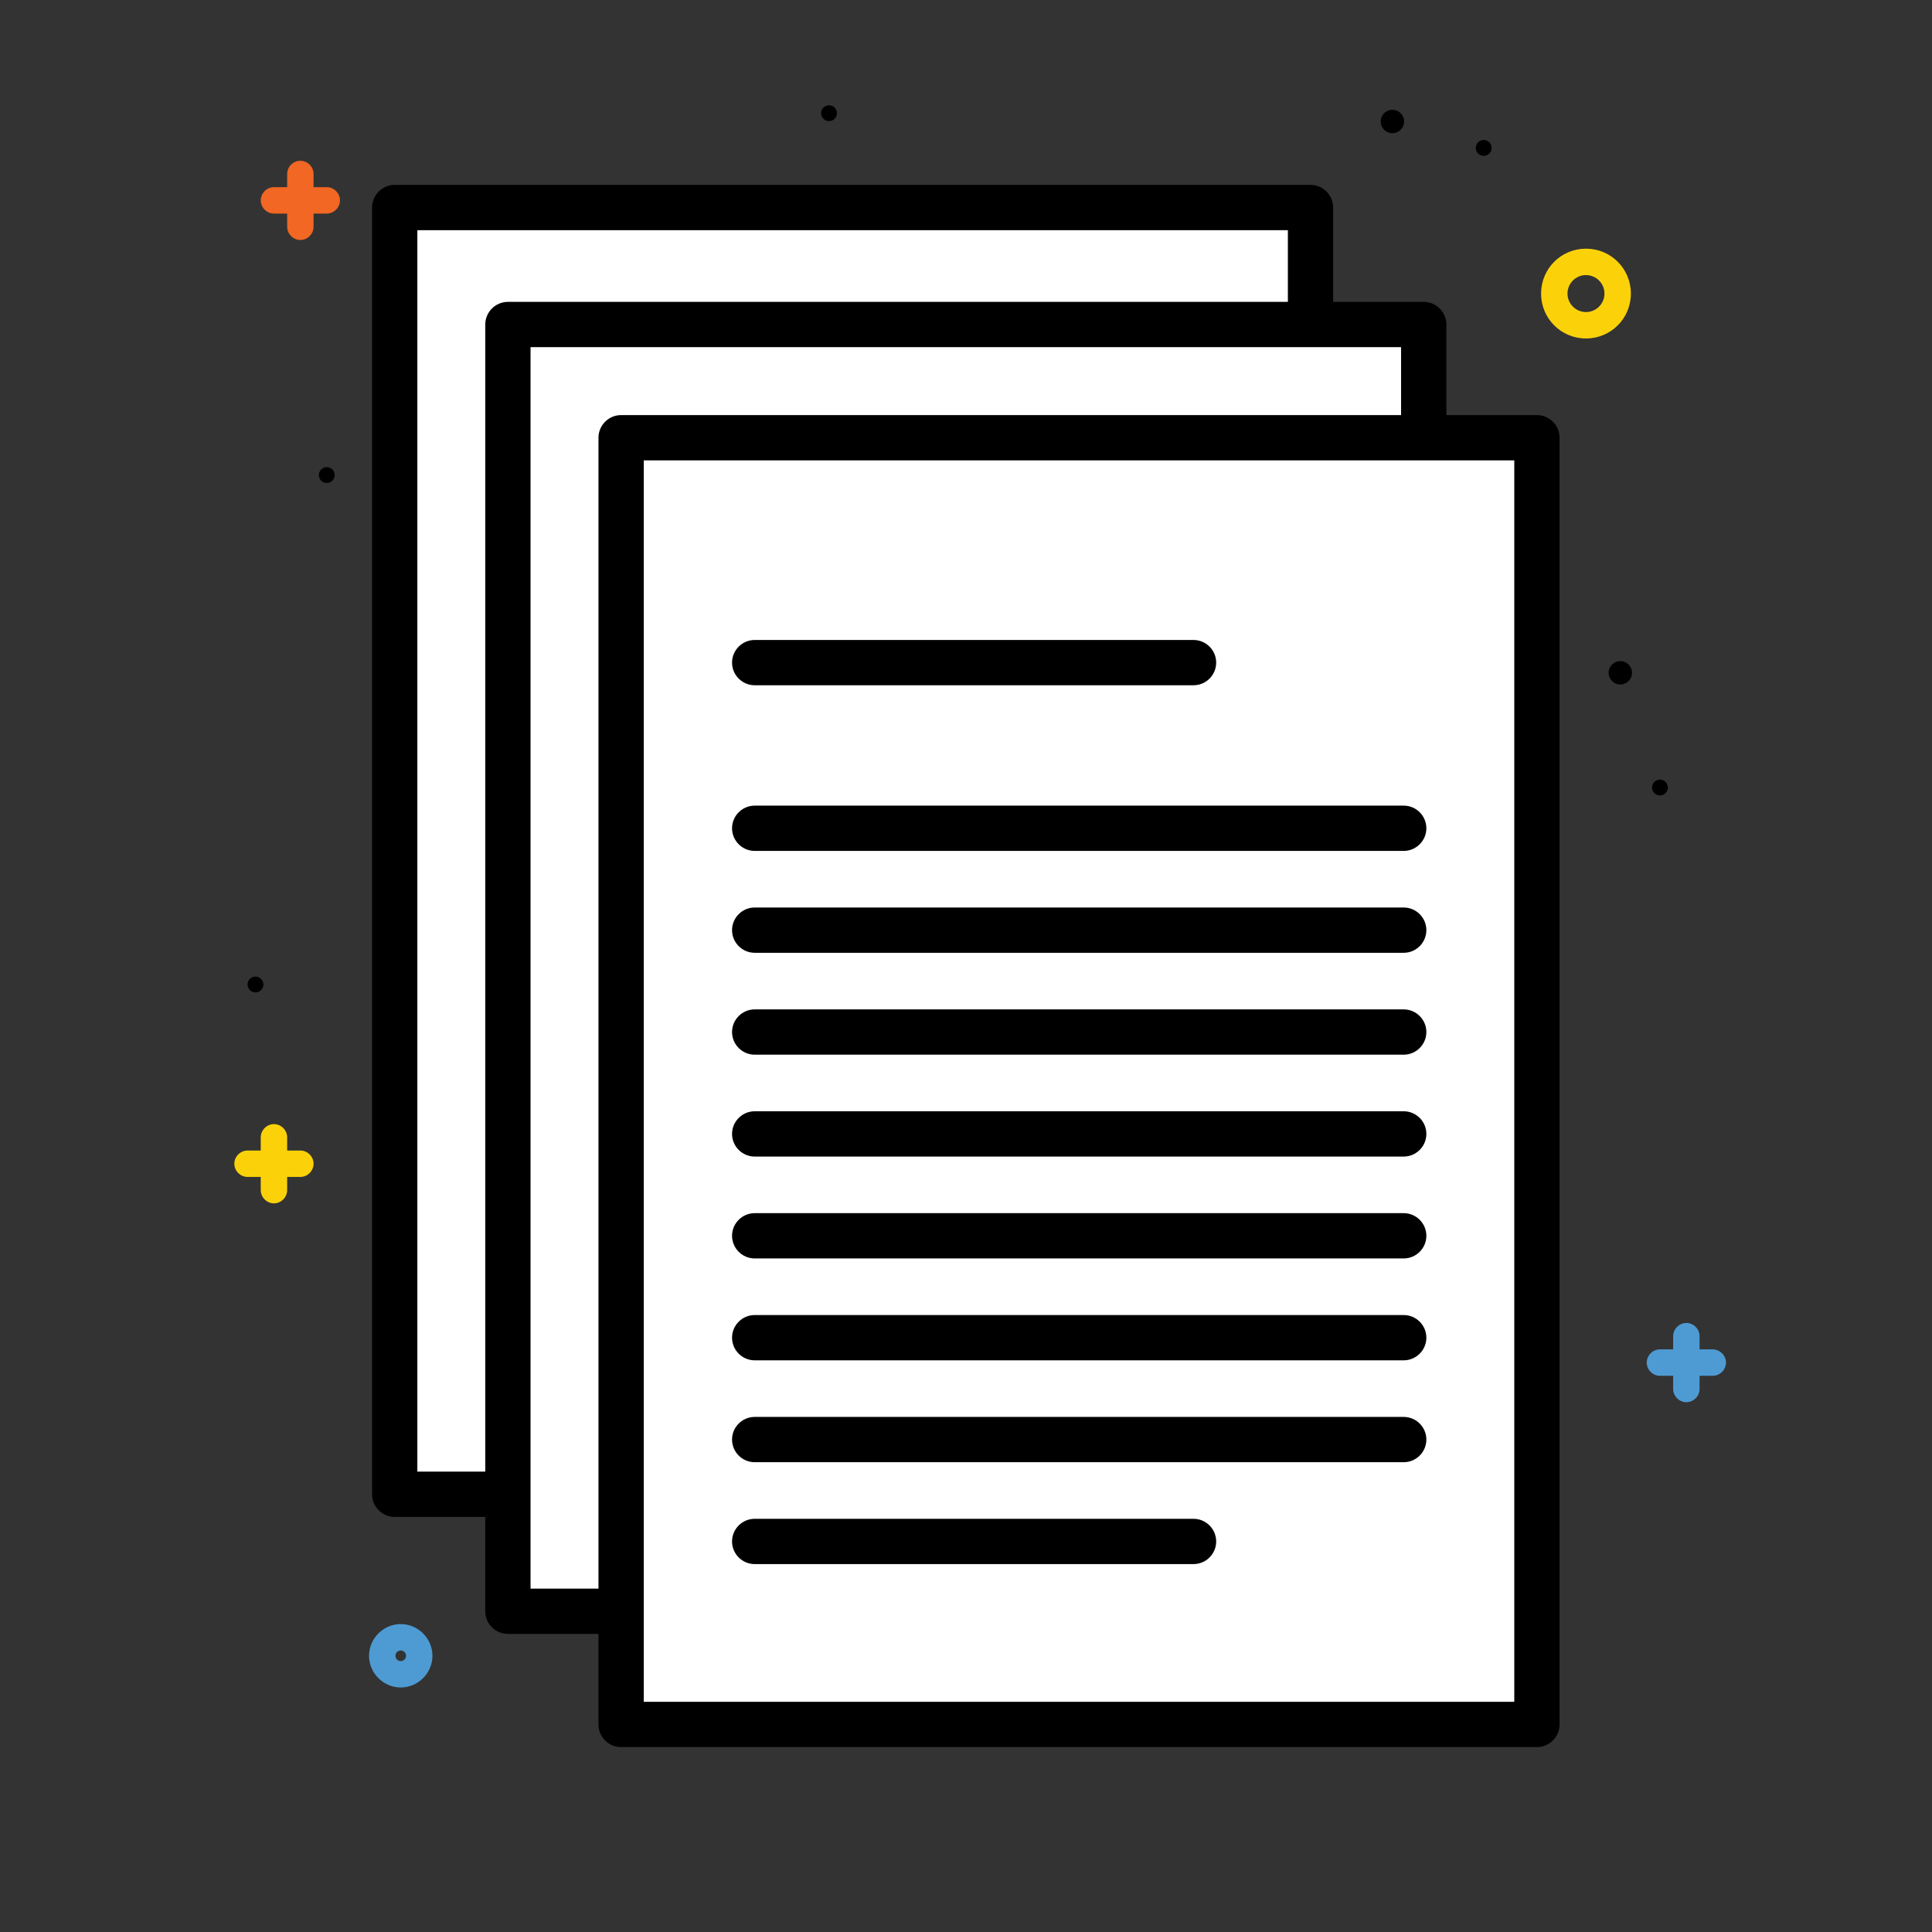<?xml version="1.0" ?><svg id="Layer_1" style="enable-background:new 0 0 512 512;" version="1.1" viewBox="0 0 512 512" xml:space="preserve" xmlns="http://www.w3.org/2000/svg" xmlns:xlink="http://www.w3.org/1999/xlink"><rect x="0" y="0" width="512" height="512" fill="#333333" stroke="none"/><style type="text/css">
	.st0{fill:#F16723;}
	.st1{fill:#FBD20A;}
	.st2{fill:#4E9BD4;}
	.st3{fill:#FFFFFF;}
</style><g><circle cx="439.9" cy="208.7" r="2.1"/><circle cx="86.6" cy="125.9" r="2.1"/><circle cx="219.7" cy="30" r="2.1"/><circle cx="393.2" cy="39.2" r="2.1"/><circle cx="67.7" cy="260.9" r="2.1"/><path class="st0" d="M86.6,49.6h-3.5v-3.5c0-1.9-1.6-3.5-3.5-3.5s-3.5,1.6-3.5,3.5v3.5h-3.5c-1.9,0-3.5,1.6-3.5,3.5   s1.6,3.5,3.5,3.5h3.5v3.5c0,1.9,1.6,3.5,3.5,3.5s3.5-1.6,3.5-3.5v-3.5h3.5c1.9,0,3.5-1.6,3.5-3.5S88.5,49.6,86.6,49.6z"/><circle cx="369" cy="32.2" r="3.1"/><circle cx="429.4" cy="178.3" r="3.1"/><path class="st1" d="M420.3,89.7c-6.6,0-11.9-5.3-11.9-11.9s5.3-11.9,11.9-11.9s11.9,5.3,11.9,11.9S426.9,89.7,420.3,89.7z    M420.3,72.9c-2.7,0-4.9,2.2-4.9,4.9s2.2,4.9,4.9,4.9c2.7,0,4.9-2.2,4.9-4.9S423,72.9,420.3,72.9z"/><path class="st2" d="M453.9,357.6h-3.5v-3.5c0-1.9-1.6-3.5-3.5-3.5s-3.5,1.6-3.5,3.5v3.5h-3.5c-1.9,0-3.5,1.6-3.5,3.5   s1.6,3.5,3.5,3.5h3.5v3.5c0,1.9,1.6,3.5,3.5,3.5s3.5-1.6,3.5-3.5v-3.5h3.5c1.9,0,3.5-1.6,3.5-3.5S455.8,357.6,453.9,357.6z"/><path class="st1" d="M79.6,304.9h-3.5v-3.5c0-1.9-1.6-3.5-3.5-3.5s-3.5,1.6-3.5,3.5v3.5h-3.5c-1.9,0-3.5,1.6-3.5,3.5   s1.6,3.5,3.5,3.5h3.5v3.5c0,1.9,1.6,3.5,3.5,3.5s3.5-1.6,3.5-3.5v-3.5h3.5c1.9,0,3.5-1.6,3.5-3.5S81.5,304.9,79.6,304.9z"/><path class="st2" d="M106.2,447.2c-4.6,0-8.4-3.8-8.4-8.4s3.8-8.4,8.4-8.4s8.4,3.8,8.4,8.4S110.8,447.2,106.2,447.2z M106.2,437.4   c-0.8,0-1.4,0.6-1.4,1.4s0.6,1.4,1.4,1.4s1.4-0.6,1.4-1.4S107,437.4,106.2,437.4z"/><g><rect class="st3" height="341" width="242.7" x="104.6" y="55"/><path d="M347.3,402H104.6c-3.3,0-6-2.7-6-6V55c0-3.3,2.7-6,6-6h242.7c3.3,0,6,2.7,6,6v341C353.3,399.3,350.6,402,347.3,402z     M110.6,390h230.7V61H110.6V390z"/></g><g><rect class="st3" height="341" width="242.7" x="134.6" y="86"/><path d="M377.3,433H134.6c-3.3,0-6-2.7-6-6V86c0-3.3,2.7-6,6-6h242.7c3.3,0,6,2.7,6,6v341C383.3,430.3,380.6,433,377.3,433z     M140.6,421h230.7V92H140.6V421z"/></g><g><rect class="st3" height="341" width="242.7" x="164.6" y="116"/><path d="M407.3,463H164.6c-3.3,0-6-2.7-6-6V116c0-3.3,2.7-6,6-6h242.7c3.3,0,6,2.7,6,6v341C413.3,460.3,410.6,463,407.3,463z     M170.6,451h230.7V122H170.6V451z"/><path d="M372,225.5H200c-3.3,0-6-2.7-6-6s2.7-6,6-6h172c3.3,0,6,2.7,6,6S375.3,225.5,372,225.5z"/><path d="M316.3,181.6H200c-3.3,0-6-2.7-6-6s2.7-6,6-6h116.3c3.3,0,6,2.7,6,6S319.6,181.6,316.3,181.6z"/><path d="M372,252.5H200c-3.3,0-6-2.7-6-6s2.7-6,6-6h172c3.3,0,6,2.7,6,6S375.3,252.5,372,252.5z"/><path d="M372,279.5H200c-3.3,0-6-2.7-6-6s2.7-6,6-6h172c3.3,0,6,2.7,6,6S375.3,279.5,372,279.5z"/><path d="M372,306.5H200c-3.3,0-6-2.7-6-6s2.7-6,6-6h172c3.3,0,6,2.7,6,6S375.3,306.5,372,306.5z"/><path d="M372,333.5H200c-3.3,0-6-2.7-6-6s2.7-6,6-6h172c3.3,0,6,2.7,6,6S375.3,333.5,372,333.5z"/><path d="M372,360.5H200c-3.3,0-6-2.7-6-6s2.7-6,6-6h172c3.3,0,6,2.7,6,6S375.3,360.5,372,360.5z"/><path d="M372,387.5H200c-3.3,0-6-2.7-6-6s2.7-6,6-6h172c3.3,0,6,2.7,6,6S375.3,387.5,372,387.5z"/><path d="M316.3,414.5H200c-3.3,0-6-2.7-6-6s2.7-6,6-6h116.3c3.3,0,6,2.7,6,6S319.6,414.5,316.3,414.5z"/></g></g></svg>